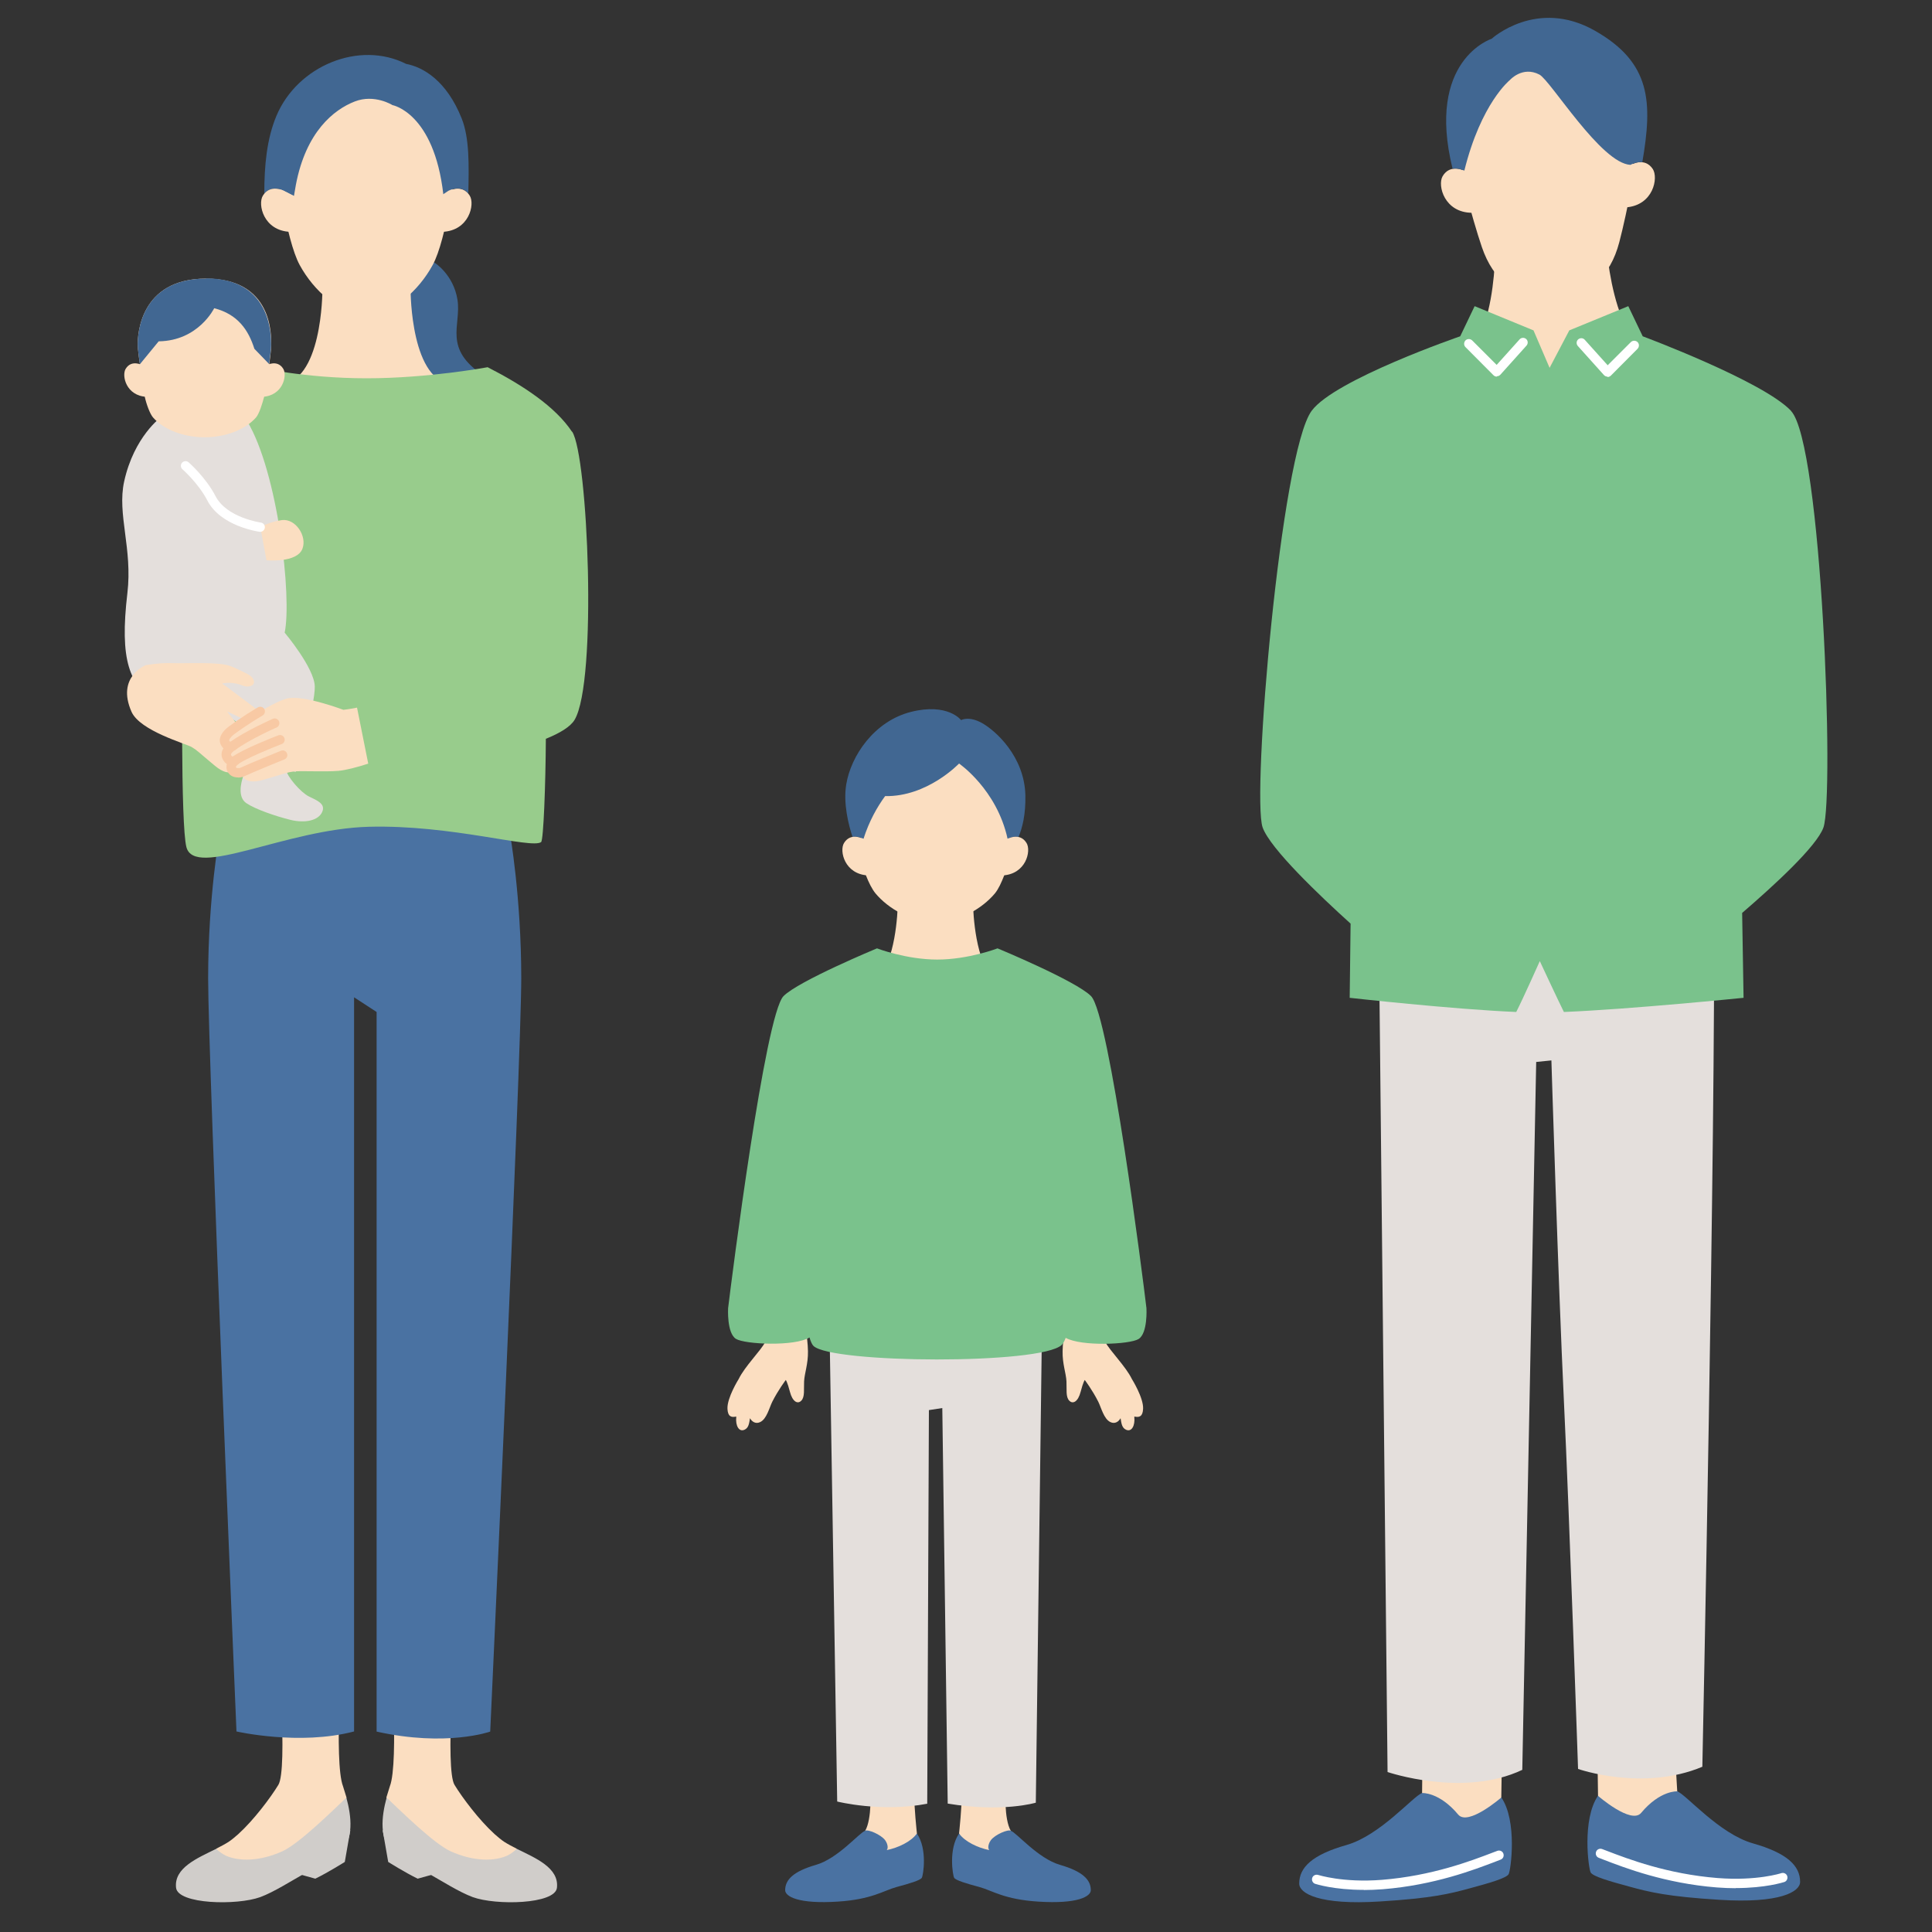 <?xml version="1.0" encoding="UTF-8"?>
<svg id="_レイヤー_1" data-name="レイヤー 1" xmlns="http://www.w3.org/2000/svg" width="150" height="150" viewBox="0 0 150 150">
  <rect x="0" y="0" width="150" height="150" fill="#333333" stroke="none"/>
  <defs>
    <style>
      .cls-1 {
        fill: #fff;
      }

      .cls-2 {
        fill: #7ac28c;
      }

      .cls-3 {
        fill: #f8c9a4;
      }

      .cls-4 {
        fill: #fbdec1;
      }

      .cls-5 {
        fill: #416792;
      }

      .cls-6 {
        fill: #4a72a2;
      }

      .cls-7 {
        fill: #d0cdca;
      }

      .cls-8 {
        fill: #e4dfdc;
      }

      .cls-9 {
        fill: #98cc8c;
      }
    </style>
  </defs>
  <g>
    <path class="cls-4" d="M82.77,102.73c-.2.94-.26,1.65-.27,2.18-.02.98.27,1.71.3,2.34.03.62-.07,1.21.22,1.5.28.29.68.08.88-.69.2-.77.32-.92.32-.92,0,0,.58.76,1.05,1.69.23.46.43,1.34.94,1.58.35.17.64-.03.79-.3.07.43.11.76.44.9.42.18.69-.32.63-.97,0-.02,0-.04,0-.06.4.09.65-.01.68-.6.04-.86-.87-2.31-.87-2.31-.48-.99-1.7-2.18-2.06-2.87-.14-.27-.07-.92.07-1.62l-3.09.16Z"/>
    <path class="cls-4" d="M62.46,102.73c.2.94.26,1.65.27,2.18.02.98-.27,1.71-.3,2.34-.03.62.07,1.21-.22,1.5-.28.29-.68.08-.88-.69-.2-.77-.32-.92-.32-.92,0,0-.58.76-1.05,1.69-.23.46-.43,1.34-.94,1.58-.35.17-.64-.03-.79-.3-.07.43-.11.76-.44.9-.42.18-.69-.32-.63-.97,0-.02,0-.04,0-.06-.4.09-.65-.01-.68-.6-.04-.86.87-2.31.87-2.31.48-.99,1.7-2.18,2.06-2.87.14-.27.07-.92-.07-1.62l3.09.16Z"/>
    <path class="cls-4" d="M78.08,138.98s-.15,2.21.4,3.17v2.26l-3.16.17-.86-2.22s.23-2.12.23-3.41l3.39.03Z"/>
    <path class="cls-6" d="M74.46,142.36c-.83,1.2-.49,3.24-.38,3.43.12.2.96.45,1.97.72,1.01.28,1.91.96,4.55,1.13,3.08.2,4.09-.4,4.09-.89,0-.82-.66-1.46-2.38-1.96-1.72-.49-3.38-2.5-3.83-2.65-.21-.13-1.22.29-1.55.73-.11.14-.3.54-.13.77-.88-.18-1.89-.65-2.34-1.29Z"/>
    <path class="cls-4" d="M67.57,138.98s.15,2.21-.4,3.17v2.26l3.16.17.86-2.22s-.23-2.12-.23-3.41l-3.39.03Z"/>
    <path class="cls-6" d="M71.19,142.36c.83,1.2.49,3.24.38,3.43-.12.2-.96.45-1.97.72-1.01.28-1.91.96-4.55,1.13-3.08.2-4.09-.4-4.09-.89,0-.82.66-1.46,2.38-1.96,1.72-.49,3.38-2.5,3.83-2.65.21-.13,1.22.29,1.55.73.11.14.3.54.13.77.88-.18,1.89-.65,2.34-1.29Z"/>
    <path class="cls-8" d="M80.9,102.93l-.48,37.03s-2.56.78-6.84.07l-.42-30.71-1.04.16-.13,30.56c-3.59.69-6.99-.17-6.99-.17l-.6-36.93h16.5Z"/>
    <path class="cls-4" d="M66.62,62.9s-.15-5.97,6.14-5.97,5.85,6.03,5.85,6.03l-.64,5c-.22.56-.45,1.07-.73,1.41-.98,1.17-2.78,2.23-4.63,2.23s-3.65-1.06-4.63-2.23c-.28-.34-.53-.85-.75-1.41l-.62-5.06Z"/>
    <path class="cls-5" d="M76.25,56.14c-1.04-.58-1.63-.23-1.63-.23,0,0-1.03-1.36-3.89-.64-2.86.72-4.67,3.42-5.03,5.64-.24,1.48.18,3.13.49,4.07.44-.09.85.15.85.15.44-1.38,1.07-2.49,1.68-3.32,3.29.06,5.74-2.53,5.74-2.53,0,0,2.93,2,3.77,5.85,0,0,.42-.24.85-.15.29-.69.56-1.74.53-3.21-.06-3.04-2.33-5.06-3.38-5.64Z"/>
    <path class="cls-4" d="M76.71,75.46c-1.17-1.89-1.17-5.52-1.17-5.52h-5.83s0,3.59-1.15,5.49l4.07,1.54,4.07-1.51Z"/>
    <path class="cls-4" d="M77.81,67.97c1.85-.08,2.27-1.91,1.89-2.52-.53-.86-1.48-.32-1.48-.32l-.63.22-.18,2.66.41-.03Z"/>
    <path class="cls-4" d="M67.42,67.97c-1.85-.08-2.27-1.91-1.89-2.52.53-.86,1.48-.32,1.48-.32l.63.22.18,2.66-.41-.03Z"/>
    <path class="cls-2" d="M89.01,101.57c-.26-2.24-2.87-22.77-4.3-24.23-1.16-1.18-7.26-3.71-7.26-3.71,0,0-2.26.87-4.68.87s-4.68-.87-4.68-.87c0,0-6.1,2.53-7.26,3.71-1.43,1.46-4.03,21.99-4.3,24.23,0,0-.11,1.93.61,2.38.7.43,4.56.6,5.71-.11.09.31.19.54.31.66,1.42,1.36,17.66,1.46,19.27-.08.12-.12.22-.31.31-.55,1.2.68,4.97.52,5.66.09.72-.45.61-2.38.61-2.38Z"/>
  </g>
  <g>
    <path class="cls-4" d="M40.11,143.53c-.35-.18-.68-.35-.96-.53-.24-.16-.49-.37-.75-.6-1.21-1.1-2.5-2.82-3.11-3.82-.75-1.2.06-11.05.06-11.05h-5.04s.68,9.3-.04,11.15c-.09.27-.18.56-.27.87l.76,2.84,6.26,3.62,3.66-.96-.57-1.52Z"/>
    <path class="cls-4" d="M16.79,143.53c.35-.18.68-.35.96-.53.24-.16.49-.37.75-.6,1.21-1.1,2.5-2.82,3.11-3.82.75-1.2-.06-11.05-.06-11.05h5.04s-.68,9.3.04,11.15c.09.27.18.56.27.87l-.6,2.65-6.74,3.39-2.91-.51.15-1.56Z"/>
    <path class="cls-7" d="M30.01,139.56c1.15,1.09,3.68,3.58,4.97,4.17,1.83.83,3.43.77,4.38.35.22-.1.53-.3.76-.54,1.45.72,3.3,1.47,3.12,3.03-.15,1.28-4.73,1.38-6.54.72-1.03-.38-2.4-1.25-3.43-1.83-.94-.53-1.98-.86-2.74-1.59-1.12-1.06-.91-2.84-.51-4.31Z"/>
    <path class="cls-7" d="M33.69,145.51l-1.26.35c-.99-.48-2.29-1.3-2.29-1.3l-.43-2.47,3.98,1.99v1.43Z"/>
    <path class="cls-6" d="M39.59,64.69s.88,4.93.88,11.27-2.41,58.48-2.41,58.48c0,0-3.39,1.21-8.82,0v-55.87l-1.75-1.14v57c-4.25,1.12-9.13,0-9.13,0,0,0-2.2-52.14-2.2-58.48s.9-11.27.9-11.27l2.22-3.41,18.73-.08,1.58,3.49Z"/>
    <path class="cls-5" d="M37.57,29.17c-3.22-2.11-1.74-3.91-2.05-5.89-.31-1.98-1.8-2.9-1.8-2.9h-3.22l.23,8.79h6.83Z"/>
    <path class="cls-4" d="M35.38,12.9s-.69,5.68-1.79,7.68c-1.09,2-3.1,3.82-5.16,3.82s-4.07-1.82-5.16-3.82c-1.09-2-1.79-7.68-1.79-7.68,0,0,.48-8.02,6.95-8.02,6.97,0,6.95,8.02,6.95,8.02Z"/>
    <path class="cls-4" d="M28.46,33.52l6.83-3.69c-3.41.03-3.41-7.25-3.41-7.25h-6.85s0,7.29-3.41,7.25l6.83,3.69Z"/>
    <path class="cls-4" d="M34.36,18c2.06-.09,2.53-2.14,2.11-2.81-.59-.96-1.66-.36-1.66-.36l-.7.24-.2,2.96.45-.04Z"/>
    <path class="cls-5" d="M34.42,15.09c-.73-6.35-3.95-6.93-3.95-6.93,0,0-1.39-.88-2.93-.28-1.62.63-3.79,2.35-4.57,6.48-.05.29-.1.58-.15.86l-.76-.39s-.94-.53-1.54.2c0-2.17.19-4.24.94-6.03,1.64-3.91,6.45-5.87,10.07-4.04,1.32.25,3.15,1.3,4.32,4.25.6,1.51.56,3.6.51,5.81-.6-.73-1.54-.21-1.54-.21l-.39.26Z"/>
    <path class="cls-4" d="M22.52,18c-2.06-.09-2.53-2.14-2.11-2.81.59-.96,1.66-.36,1.66-.36l.76.39.15,2.82-.45-.04Z"/>
    <path class="cls-9" d="M44.41,33.52c-1.28-1.93-3.79-3.6-6.55-5.01,0,0-4.59.86-9.4.86s-8.51-.86-8.51-.86c-2.79,1.26-5.16,2.99-6.64,4.54,0,0-1.59,16.18-1.32,18.81.27,2.63,2.15,5.55,2.15,5.55.02,4.06.11,7.48.33,8.35.63,2.49,7.73-1.4,14.16-1.57,6.43-.17,12.63,1.74,13.38,1.19.19-.14.35-4.49.37-8.02,1.1-.44,1.91-.94,2.23-1.47,1.78-2.98,1.04-20.53-.19-22.38Z"/>
    <path class="cls-7" d="M26.9,139.56c-1.15,1.09-3.68,3.58-4.97,4.17-1.83.83-3.43.77-4.38.35-.22-.1-.53-.3-.76-.54-1.45.72-3.3,1.47-3.12,3.03.15,1.28,4.73,1.38,6.54.72,1.03-.38,2.4-1.25,3.43-1.83.94-.53,1.98-.86,2.74-1.59,1.12-1.06.91-2.84.51-4.31Z"/>
    <g>
      <path class="cls-8" d="M22.21,59.73c.04.54,1.14,1.79,1.76,2.1.63.31,1.34.57,1.04,1.22-.29.65-1.32.89-2.48.6-1.16-.29-2.7-.82-3.4-1.29-.7-.47-.42-1.6-.24-2.11l.44-1.25,2.68.35.19.38Z"/>
      <path class="cls-8" d="M22.11,49.13s2.29,2.72,2.33,4.16c.04,1.44-1.47,6.63-1.47,6.63l-4.35-.74s.74-2.77-.57-3.33c-1.92-.81-3.57-.15-5.8-1.35-2.23-1.21-2.97-3.27-2.36-8.45.41-3.46-.81-6.13-.25-8.67.77-3.5,2.88-5.01,2.88-5.01l6.67.33c2.39,3.96,3.49,13.68,2.91,16.43Z"/>
      <path class="cls-4" d="M10.69,26.74c0-.68.14-5.11,5.31-5.11s5.06,4.38,5.06,5.16-.55,4.01-.55,4.01c-.15.57-.39,1.33-.63,1.61-.85.97-2.41,1.54-4,1.54s-3.15-.57-4-1.54c-.24-.28-.52-1.04-.64-1.61,0,0-.55-3.38-.55-4.06Z"/>
      <path class="cls-5" d="M16,21.63c-5.17,0-5.31,4.43-5.31,5.11,0,.25.07.86.17,1.54l1.46-1.78c3.09-.04,4.31-2.57,4.31-2.57,1.84.47,2.66,1.7,3.12,3.15l1.14,1.18c.09-.64.16-1.21.16-1.49,0-.78,0-5.16-5.06-5.16Z"/>
      <path class="cls-4" d="M20.36,30.81c1.6-.07,1.96-1.65,1.63-2.18-.46-.74-1.28-.28-1.28-.28l-.55.19-.16,2.3.35-.03Z"/>
      <path class="cls-4" d="M11.39,30.81c-1.6-.07-1.96-1.65-1.63-2.18.46-.74,1.28-.28,1.28-.28l.55.19.16,2.3-.35-.03Z"/>
      <path class="cls-4" d="M20.21,40.92s.74-.41,1.67-.54c1.07-.14,1.98,1.25,1.6,2.23-.44,1.12-2.79.89-2.79.89l-.48-2.59Z"/>
      <path class="cls-1" d="M20.21,41.29s-.03,0-.05,0c-.12-.02-3.03-.43-4.06-2.43-.7-1.35-1.92-2.41-1.93-2.42-.15-.13-.17-.36-.04-.51.13-.15.36-.17.51-.04.05.05,1.34,1.17,2.1,2.64.86,1.66,3.48,2.04,3.51,2.04.2.03.34.21.31.41-.03.18-.18.31-.36.31Z"/>
    </g>
    <path class="cls-7" d="M23.22,145.51l1.26.35c.99-.48,2.29-1.3,2.29-1.3l.43-2.47-3.98,1.99v1.43Z"/>
    <path class="cls-4" d="M21.14,56.06c-.56-.56-2.7-2.09-3.66-2.83-.07-.05-.15-.1-.24-.15.27-.1.98-.1,1.52.12.5.21.89.06.95-.16.07-.26-.15-.54-.57-.75-.38-.19-.84-.42-1.26-.58-.89-.34-3.54-.19-4.29-.22-.72-.03-1.34,0-2.27.15,0,0-2.31.9-1.11,3.62.66,1.49,4.23,2.48,4.67,2.74.44.26.49.36,1.8,1.45s1.72.14,1.72.14c0,0,.43.37.75.11.31-.26.06-.69.06-.69,0,0,.49.48.85.16s-.27-1.13-.27-1.13c-.39-.57-2.16-2.8-2.16-2.8,0,0,1.75.74,2.85,1.53,0,0,.44.32.75.13.25-.15.25-.54-.07-.86Z"/>
    <path class="cls-4" d="M26.66,55.11s-3.12-1.18-4.36-.88c-1.23.3-4.25,2.33-4.57,2.68-.32.35-.39.58-.21.83.22.32.56.16.56.16,0,0-.68.41-.47.86.22.46.62.3.62.3,0,0-.43.3-.24.68.19.38.76.21.76.21,0,0-.01,1.09,1.71.59,1.72-.5,1.8-.57,2.33-.64.53-.07,2.43.04,3.48-.05.58-.05,1.45-.28,2.32-.56l-.87-4.35c-.65.13-1.06.17-1.06.17Z"/>
    <path class="cls-3" d="M18.08,59.46c-.28,0-.6-.13-.8-.54-.28-.6.25-1.12.61-1.33.17-.1.4-.05.5.13.1.17.05.4-.13.5-.16.1-.37.31-.32.4.04.08.08.12.13.12h0c.82-.59,3.25-1.54,3.54-1.65.19-.07.4.02.47.21.07.19-.02.4-.21.47-.76.29-2.86,1.15-3.42,1.59-.03.02-.06.04-.1.06-.08.03-.18.05-.28.05Z"/>
    <path class="cls-3" d="M18.48,60.36c-.3,0-.63-.1-.81-.45-.23-.45.02-.91.35-1.14.16-.12.39-.08.51.09.12.16.08.39-.08.51,0,0-.17.13-.12.22.03.06.21.05.31.03.71-.33,3.06-1.29,3.17-1.33.19-.08.4.01.47.2.08.19-.01.4-.2.47-.03.01-2.51,1.02-3.16,1.33-.02,0-.03.01-.05.02-.1.03-.24.06-.39.06Z"/>
    <path class="cls-3" d="M17.88,58.31c-.22,0-.47-.08-.66-.36-.4-.58.07-1.09.24-1.28.25-.27,1.49-1.12,2.56-1.75.17-.1.4-.04.5.13.1.17.04.4-.13.5-1.17.69-2.25,1.46-2.39,1.61-.25.27-.21.33-.18.38.01.02.04.05.08.05,1.06-.79,3.19-1.74,3.28-1.78.18-.08.4,0,.48.19.08.18,0,.4-.18.48-.02,0-2.2.98-3.18,1.73-.02.01-.04.03-.06.04-.09.04-.22.08-.36.08Z"/>
  </g>
  <g>
    <polygon class="cls-4" points="130.22 139.08 129.86 132.89 123.98 133.02 124.07 139.42 124.6 142.48 130.87 143.64 130.22 139.08"/>
    <path class="cls-6" d="M124.07,139.42c-1.26,1.84-.74,5.66-.57,5.96.18.31,1.47.68,3.02,1.1,1.54.42,2.93.77,6.97,1.02,4.73.3,6.27-.63,6.27-1.39,0-1.26-1.02-2.24-3.66-2.99-2.64-.75-5.2-3.81-5.88-4.04,0,0-1.33-.09-2.8,1.67-.77.93-3.36-1.33-3.36-1.33Z"/>
    <path class="cls-1" d="M134.75,146.6c-.45,0-.94-.02-1.47-.06-4-.32-7.11-1.51-8.79-2.16l-.36-.14c-.19-.07-.28-.28-.21-.47.07-.19.28-.28.47-.21l.37.14c1.64.63,4.69,1.8,8.59,2.11,3.04.24,4.93-.37,4.95-.38.19-.06.4.04.46.23.06.19-.04.4-.23.46-.07.02-1.45.47-3.77.47Z"/>
    <polygon class="cls-4" points="110.41 139.21 110.47 133.16 116.66 133.15 116.56 139.55 116.04 142.62 109.76 143.77 110.41 139.21"/>
    <path class="cls-6" d="M116.56,139.55c1.26,1.84.74,5.66.57,5.96-.18.31-1.47.68-3.02,1.1-1.54.42-2.93.77-6.97,1.02-4.73.3-6.27-.63-6.27-1.39,0-1.26,1.02-2.24,3.66-2.99,2.64-.75,5.2-3.81,5.88-4.04,0,0,1.33-.09,2.8,1.67.77.93,3.36-1.33,3.36-1.33Z"/>
    <path class="cls-4" d="M120.86,32.5l-8.68-4.3c4.25-.11,3.92-9.87,3.92-9.87l4.27-.15,4.27-.15s.35,9.76,4.59,9.57l-8.36,4.9Z"/>
    <path class="cls-4" d="M113.77,14.82c.42,1.57.9,3.25,1.28,4.36.89,2.6,2.63,4.02,5.48,3.92,2.85-.1,4.49-1.63,5.19-4.29.3-1.13.67-2.86.98-4.46,0,0,1.32-10.78-6.84-10.49-8.17.29-6.09,10.97-6.09,10.97Z"/>
    <path class="cls-4" d="M114.28,16.52c-2.13-.01-2.69-2.11-2.28-2.83.58-1.01,1.7-.43,1.7-.43l.74.23.31,3.05-.47-.02Z"/>
    <path class="cls-4" d="M126.24,16.1c2.13-.16,2.53-2.3,2.08-2.98-.65-.97-1.72-.31-1.72-.31l-.72.28-.1,3.07.47-.06Z"/>
    <path class="cls-5" d="M112.78,13.11c-2.09-8.46,3.03-10.1,3.03-10.1,0,0,3.5-3.19,8.01-.63,4.4,2.49,4.48,5.59,3.69,10.21-.48-.05-.92.21-.92.21-2.29-.11-6.2-6.55-7.07-7.01-1.32-.69-2.3.43-2.3.43,0,0-2.23,1.78-3.53,7.03,0,0-.45-.23-.92-.15Z"/>
    <path class="cls-8" d="M133.07,70.31c.14,17.11-.9,66.86-.9,66.86-4.62,1.94-9.65.17-9.65.17,0,0-.67-19.64-1.1-28.59-.43-8.95-.97-26.42-.97-26.42l-1.18.12-1.08,54.96c-4.58,2.18-10.46.17-10.46.17l-.7-67.28h26.04Z"/>
    <path class="cls-2" d="M139.05,31.89c-2.2-2.31-11.51-5.78-11.51-5.78l-1.12-2.34-4.58,1.88-1.53,2.91-1.25-2.91-4.57-1.88-1.12,2.34s-9.73,3.35-11.53,5.78c-2.4,3.23-4.67,29.92-3.81,32.35.59,1.65,4.43,5.3,6.83,7.47l-.07,5.76s7.94.89,12.93,1.1c.56-1.1,1.83-3.95,1.83-3.95,0,0,1.44,3.09,1.87,3.95,5.18-.21,13.95-1.1,13.95-1.1l-.11-6.59c2.53-2.18,5.79-5.18,6.31-6.63.86-2.43-.12-29.83-2.52-32.35Z"/>
    <path class="cls-1" d="M105.88,146.73c-2.32,0-3.7-.45-3.77-.47-.19-.06-.29-.27-.23-.46.06-.19.27-.29.46-.23.02,0,1.92.62,4.95.38,3.89-.31,6.94-1.48,8.59-2.11l.37-.14c.19-.07.4.02.47.21.07.19-.02.4-.21.47l-.36.14c-1.67.64-4.79,1.84-8.79,2.16-.52.04-1.01.06-1.47.06Z"/>
    <path class="cls-1" d="M124.79,29.24s0,0,0,0c-.1,0-.19-.05-.26-.12l-2.03-2.26c-.13-.15-.12-.38.03-.51.15-.13.38-.12.51.03l1.78,1.98,1.8-1.8c.14-.14.37-.14.52,0,.14.14.14.37,0,.52l-2.07,2.08c-.07.07-.16.11-.26.11Z"/>
    <path class="cls-1" d="M116.21,29.24c-.1,0-.19-.04-.26-.11l-2.17-2.18c-.14-.14-.14-.37,0-.52.14-.14.37-.14.52,0l1.9,1.9,1.78-1.98c.13-.15.36-.16.51-.03.15.13.16.36.03.51l-2.03,2.26c-.07.07-.16.12-.26.12,0,0,0,0,0,0Z"/>
  </g>
</svg>